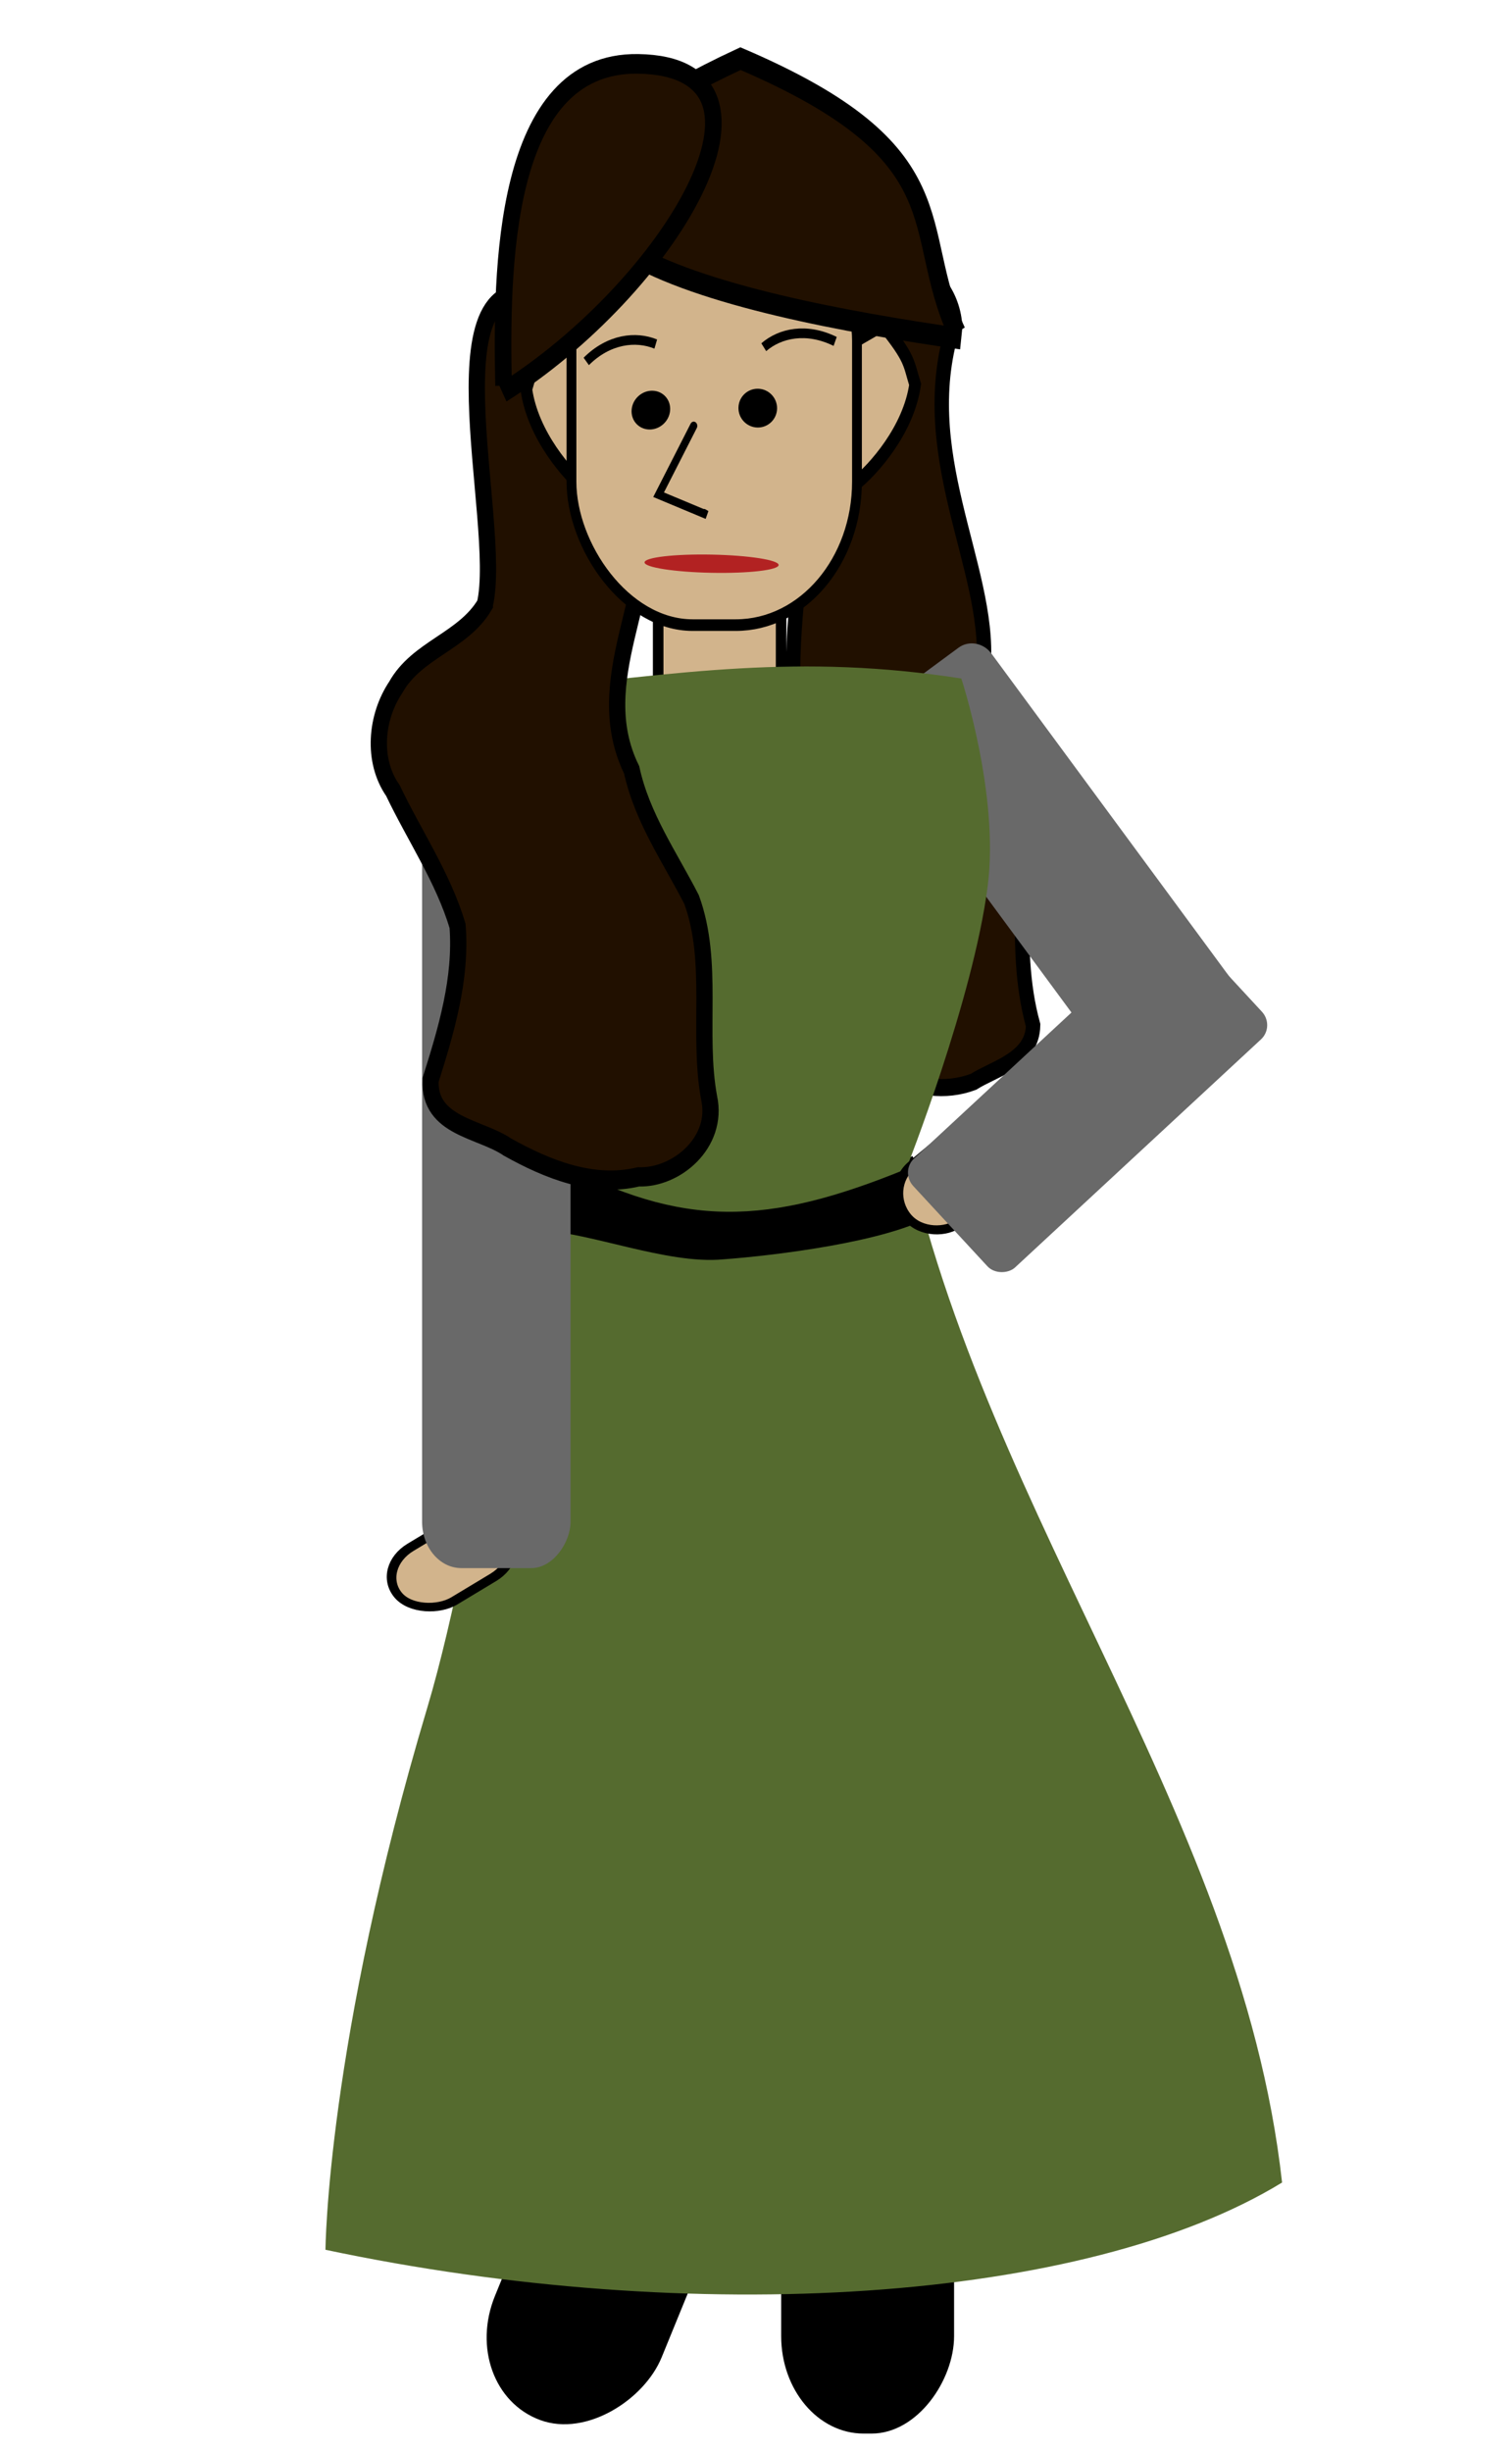 <?xml version="1.0" encoding="UTF-8" standalone="no"?>
<!-- Created with Inkscape (http://www.inkscape.org/) -->

<svg
   xmlns:dc="http://purl.org/dc/elements/1.1/"
   xmlns:cc="http://creativecommons.org/ns#"
   xmlns:rdf="http://www.w3.org/1999/02/22-rdf-syntax-ns#"
   xmlns:svg="http://www.w3.org/2000/svg"
   xmlns="http://www.w3.org/2000/svg"
   xmlns:sodipodi="http://sodipodi.sourceforge.net/DTD/sodipodi-0.dtd"
   xmlns:inkscape="http://www.inkscape.org/namespaces/inkscape"
   id="svg3063"
   version="1.1"
   inkscape:version="0.48.3.1 r9886"
   width="432"
   height="700"
   sodipodi:docname="object.svg"
   inkscape:export-filename="/home/bigear/Desktop/public_html/objects/jenia/casual_talk/object.png"
   inkscape:export-xdpi="192.85715"
   inkscape:export-ydpi="192.85715">
  <defs
     id="defs3067" />
  <sodipodi:namedview
     pagecolor="#ffffff"
     bordercolor="#666666"
     borderopacity="1"
     objecttolerance="10"
     gridtolerance="10"
     guidetolerance="10"
     inkscape:pageopacity="0"
     inkscape:pageshadow="2"
     inkscape:window-width="1202"
     inkscape:window-height="1000"
     id="namedview3065"
     showgrid="false"
     fit-margin-top="0"
     fit-margin-left="0"
     fit-margin-right="0"
     fit-margin-bottom="0"
     inkscape:zoom="0.5"
     inkscape:cx="612.31497"
     inkscape:cy="481.33716"
     inkscape:window-x="78"
     inkscape:window-y="24"
     inkscape:window-maximized="1"
     inkscape:current-layer="g4286" />
  <g
     id="g7035"
     transform="matrix(0.363,0,0,0.363,945.367,-297.947)">
    <g
       id="g4549"
       transform="matrix(1.332,0,0,1.332,-816.754,-202.065)">
      <g
         id="g4255"
         transform="matrix(0.694,0,0,0.694,-422.3,527.705)">
        <g
           transform="matrix(-2.181,0,0,2.181,-487.715,519.384)"
           id="g3874" />
        <g
           transform="matrix(-2.181,0,0,2.181,-3931.71,409.987)"
           id="g6966">
          <g
             transform="translate(-1157.133,-40.688)"
             id="g4284">
            <g
               transform="translate(20,32)"
               id="g4376">
              <g
                 transform="translate(-445.477,66.468)"
                 id="g4494">
                <g
                   id="g4482" />
              </g>
            </g>
          </g>
        </g>
        <g
           id="g4221"
           transform="matrix(-0.846,0,0,1,-2010.928,0)">
          <g
             id="g4286"
             transform="matrix(1.168,0,0,1.168,-725.404,-348.562)">
            <path
               inkscape:connector-curvature="0"
               id="path3873-0"
               d="m -920.446,1079.058 c 7.567,22.201 -20.556,54.161 -32.015,77.138 -9.362,61.428 8.999,125.178 -10.619,185.338 0.524,25.318 33.245,31.461 51.441,41.237 48.618,15.296 104.029,-12.698 123.913,-59.512 18.397,-38.706 13.55,-84.651 -3.621,-122.759 58.257,-54.27 30.308,-196.143 13.583,-270.336 -1.974,-29.608 -6.114,-59.29 -14.014,-87.74 -1.994,-29.069 -32.126,-42.891 -56.234,-50.215 -23.65,-7.603 -44.499,14.628 -47.517,36.966 37.18,94.372 -30.8,178.201 -24.917,249.882 z"
               style="fill:#211000;fill-opacity:1;stroke:#000000;stroke-width:12.43;stroke-linecap:butt;stroke-linejoin:miter;stroke-miterlimit:4;stroke-opacity:1;stroke-dasharray:none"
               sodipodi:nodetypes="ccccccccccc" />
            <rect
               transform="matrix(0.848,0.529,-0.657,0.754,0,0)"
               style="fill:#696969;fill-opacity:1;stroke:none"
               id="rect4011-0"
               width="121.365"
               height="362.686"
               x="4.512"
               y="1398.16"
               ry="18.785"
               inkscape:transform-center-x="-171.52123"
               inkscape:transform-center-y="309.85745" />
            <rect
               style="fill:#d2b48c;fill-opacity:1;stroke:#000000;stroke-width:9.113;stroke-linecap:round;stroke-linejoin:round;stroke-miterlimit:4;stroke-opacity:1;stroke-dasharray:none"
               id="rect4013"
               width="105.931"
               height="94.857"
               x="640.003"
               y="-1099.832"
               transform="scale(-1,-1)"
               ry="0" />
            <rect
               ry="65.862"
               y="2159.891"
               x="-889.844"
               height="202.351"
               width="138.714"
               id="rect4183"
               style="fill:#000000;fill-opacity:1;stroke:#000000;stroke-width:10.275;stroke-miterlimit:4;stroke-opacity:1;stroke-dasharray:none" />
            <rect
               transform="matrix(0.955,-0.298,0.435,0.9,0,0)"
               ry="70.34"
               y="1892.57"
               x="-1596.441"
               height="216.108"
               width="139.72"
               id="rect4183-4"
               style="fill:#000000;fill-opacity:1;stroke:#000000;stroke-width:10.657;stroke-miterlimit:4;stroke-opacity:1;stroke-dasharray:none" />
            <path
               sodipodi:nodetypes="ccsccc"
               inkscape:connector-curvature="0"
               id="path3963-4"
               d="m -1177.603,2184.522 c 169.757,87.764 507.404,105.713 824.279,48.984 0,0 -1.057,-149.834 -87.689,-394.735 -45.371,-128.261 -87.689,-394.735 -87.689,-394.735 l -317.876,-45.256 c -58.153,282.613 -294.862,509.497 -331.025,785.741 z"
               style="fill:#556b2f;fill-opacity:1;stroke:none" />
            <path
               style="fill:none;stroke:#000000;stroke-width:46.669;stroke-linecap:butt;stroke-linejoin:miter;stroke-miterlimit:4;stroke-opacity:1;stroke-dasharray:none"
               d="m -544.681,1468.176 c -41.576,1.854 -107.49,24.166 -149.904,20.611 -42.89,-2.666 -139.448,-12.53 -175.375,-31.322"
               id="path4305"
               inkscape:connector-curvature="0"
               sodipodi:nodetypes="ccc" />
            <path
               sodipodi:nodetypes="ccscccc"
               inkscape:connector-curvature="0"
               id="path3963"
               d="m -512.841,1098.367 c -147.771,-13.869 -249.642,-27.635 -388.375,-9.374 0,0 -32.82,84.101 -22.777,150.882 12.434,82.679 70.268,206.404 70.268,206.404 119.77,41.364 192.416,43.463 300.784,-5.354 l 100.603,-182 z"
               style="fill:#556b2f;fill-opacity:1;stroke:none" />
            <rect
               transform="matrix(0.695,-0.719,0.891,0.454,0,0)"
               style="fill:#d2b48c;fill-opacity:1;stroke:#000000;stroke-width:7.326;stroke-miterlimit:4;stroke-opacity:1;stroke-dasharray:none"
               id="rect4183-3-7-0-3"
               width="54.271"
               height="104.265"
               x="-1861.33"
               y="859.801"
               ry="33.244" />
            <rect
               ry="33.802"
               y="1084.344"
               x="-564.506"
               height="652.631"
               width="127.938"
               id="rect4011-0-3"
               style="fill:#696969;fill-opacity:1;stroke:none" />
            <path
               style="fill:#211000;fill-opacity:1;stroke:#000000;stroke-width:14.001;stroke-linecap:butt;stroke-linejoin:miter;stroke-miterlimit:4;stroke-opacity:1;stroke-dasharray:none"
               d="m -490.648,1035.159 c 18.652,26.839 58.522,32.633 76.784,60.273 17.13,21.643 20.674,53.112 2.436,75.166 -18.51,32.814 -43.267,63.425 -55.73,98.638 -3.527,38.593 9.894,76.344 23.277,112.192 1.751,34.026 -42.585,35.137 -66.237,48.85 -34.474,16.261 -73.666,29.639 -112.871,21.716 -32.866,0.961 -69.214,-25.23 -60.93,-57.408 10.385,-47.669 -4.711,-98.608 15.148,-144.614 18.703,-30.797 42.639,-59.562 51.645,-94.499 37.83,-65.198 -24.07,-131.789 -7.455,-185.397 3.662,-34.549 5.86,-69.803 18.74,-102.777 -2.114,-29.585 31.465,-44.074 56.411,-54.224 113.303,-38.563 42.021,161.346 58.782,222.084 z"
               id="path3873"
               inkscape:connector-curvature="0"
               sodipodi:nodetypes="cccccccccccccc" />
            <path
               style="fill:#d2b48c;fill-opacity:1;stroke:#000000;stroke-width:10.028;stroke-linecap:round;stroke-linejoin:miter;stroke-miterlimit:4;stroke-opacity:1;stroke-dasharray:none"
               d="m -798.976,848.199 -34.851,-17.051 c -23.819,25.089 -21.705,27.703 -27.566,43.648 5.506,33.184 36.006,61.948 51.562,72.504"
               id="path3932"
               inkscape:connector-curvature="0"
               sodipodi:nodetypes="cccc" />
            <path
               style="fill:#d2b48c;fill-opacity:1;stroke:#000000;stroke-width:10.028;stroke-linecap:round;stroke-linejoin:miter;stroke-miterlimit:4;stroke-opacity:1;stroke-dasharray:none"
               d="m -588.821,851.314 34.851,-17.277 c 23.819,25.422 21.705,28.07 27.566,44.227 -5.506,33.624 -36.006,62.769 -51.562,73.465"
               id="path3932-6"
               inkscape:connector-curvature="0"
               sodipodi:nodetypes="cccc" />
            <rect
               ry="104.438"
               transform="scale(-1,1)"
               y="738.516"
               x="565.289"
               height="311.578"
               width="246.019"
               id="rect3026"
               style="fill:#d2b48c;fill-opacity:1;stroke:#000000;stroke-width:8.459;stroke-miterlimit:4;stroke-opacity:1;stroke-dasharray:none" />
            <path
               inkscape:connector-curvature="0"
               id="path3819"
               d="m -670.609,904.972 30.238,50.148 -41.577,14.677 2.52,-1.223"
               style="fill:none;stroke:#000000;stroke-width:6.193;stroke-linecap:round;stroke-linejoin:miter;stroke-miterlimit:4;stroke-opacity:1;stroke-dasharray:none" />
            <g
               transform="matrix(-0.609,0,0,0.517,-1339.096,407.047)"
               id="g3897">
              <ellipse
                 d="m 115,120 c 0,8.284 -6.716,15 -15,15 -8.284,0 -15,-6.716 -15,-15 0,-8.284 6.716,-15 15,-15 8.284,0 15,6.716 15,15 z"
                 cx="100"
                 cy="120"
                 rx="15"
                 ry="15"
                 id="ellipse10-6"
                 transform="matrix(1.755,0.053,-0.162,1.762,-1314.331,724.143)"
                 style="fill:#000000;stroke:#000000;stroke-width:1"
                 sodipodi:cx="100"
                 sodipodi:cy="120"
                 sodipodi:rx="15"
                 sodipodi:ry="15">
                <animate
                   id="1"
                   dur="5s"
                   keyTimes="0;0.05;1"
                   values="0;15;15"
                   begin="0s"
                   repeatCount="indefinite"
                   attributeName="ry" />
              </ellipse>
              <ellipse
                 d="m 115,120 c 0,8.284 -6.716,15 -15,15 -8.284,0 -15,-6.716 -15,-15 0,-8.284 6.716,-15 15,-15 8.284,0 15,6.716 15,15 z"
                 cx="100"
                 cy="120"
                 rx="15"
                 ry="15"
                 id="ellipse10"
                 transform="matrix(1.763,0.019,-0.01,1.763,-1182.13,724.633)"
                 style="fill:#000000;stroke:#000000;stroke-width:1"
                 sodipodi:cx="100"
                 sodipodi:cy="120"
                 sodipodi:rx="15"
                 sodipodi:ry="15">
                <animate
                   id="2"
                   dur="5s"
                   keyTimes="0;0.05;1"
                   values="0;15;15"
                   begin="0s"
                   repeatCount="indefinite"
                   attributeName="ry" />
              </ellipse>
              <ellipse
                 d="m 175,120 c 0,5.523 -11.193,10 -25,10 -13.807,0 -25,-4.477 -25,-10 0,-5.523 11.193,-10 25,-10 13.807,0 25,4.477 25,10 z"
                 cx="150"
                 cy="120"
                 rx="25"
                 ry="3"
                 id="ellipse15"
                 sodipodi:cx="150"
                 sodipodi:cy="120"
                 sodipodi:rx="25"
                 sodipodi:ry="3"
                 transform="matrix(3.795,0.074,-0.033,4.274,-1637.637,633.301)"
                 style="fill:#b22222;fill-opacity:1;stroke:none">
  
              </ellipse>
            </g>
            <path
               sodipodi:nodetypes="ccc"
               inkscape:connector-curvature="0"
               id="path3872"
               d="m -897.406,837.011 c 41.582,-76.32 -6.045,-129.908 186.474,-199.535 319.328,125.383 5.452,180.344 -190.173,204.082"
               style="fill:#211000;fill-opacity:1;stroke:#000000;stroke-width:15.477;stroke-linecap:butt;stroke-linejoin:miter;stroke-miterlimit:4;stroke-opacity:1;stroke-dasharray:none" />
            <path
               sodipodi:nodetypes="csc"
               inkscape:connector-curvature="0"
               id="path3872-5"
               d="m -506.758,875.673 c 1.946,-81.972 1.924,-235.911 -116.002,-234.392 -142.253,1.832 -26.187,163.572 116.847,239.612"
               style="fill:#211000;fill-opacity:1;stroke:#000000;stroke-width:14.282;stroke-linecap:butt;stroke-linejoin:miter;stroke-miterlimit:4;stroke-opacity:1;stroke-dasharray:none" />
            <path
               sodipodi:nodetypes="cc"
               inkscape:connector-curvature="0"
               id="path3808"
               d="m -578.04,858.026 c -19.507,-16.449 -42.748,-18.589 -59.887,-12.646"
               style="fill:none;stroke:#000000;stroke-width:7.057;stroke-linecap:butt;stroke-linejoin:miter;stroke-miterlimit:4;stroke-opacity:1;stroke-dasharray:none" />
            <path
               sodipodi:nodetypes="cc"
               inkscape:connector-curvature="0"
               id="path3808-0"
               d="m -792.509,843.461 c 24.699,-10.308 47.529,-6.048 61.522,4.22"
               style="fill:none;stroke:#000000;stroke-width:7.057;stroke-linecap:butt;stroke-linejoin:miter;stroke-miterlimit:4;stroke-opacity:1;stroke-dasharray:none" />
            <rect
               ry="29.533"
               y="343.543"
               x="-1754.647"
               height="92.625"
               width="58.585"
               id="rect4183-3-7-0"
               style="fill:#d2b48c;fill-opacity:1;stroke:#000000;stroke-width:7.174;stroke-miterlimit:4;stroke-opacity:1;stroke-dasharray:none"
               transform="matrix(0.702,-0.713,0.817,0.576,0,0)" />
            <rect
               ry="15.565"
               y="202.352"
               x="-1803.494"
               height="300.532"
               width="117.741"
               id="rect4011-0-9"
               style="fill:#696969;fill-opacity:1;stroke:none"
               transform="matrix(0.738,-0.675,0.787,0.617,0,0)" />
          </g>
        </g>
      </g>
    </g>
  </g>
</svg>
